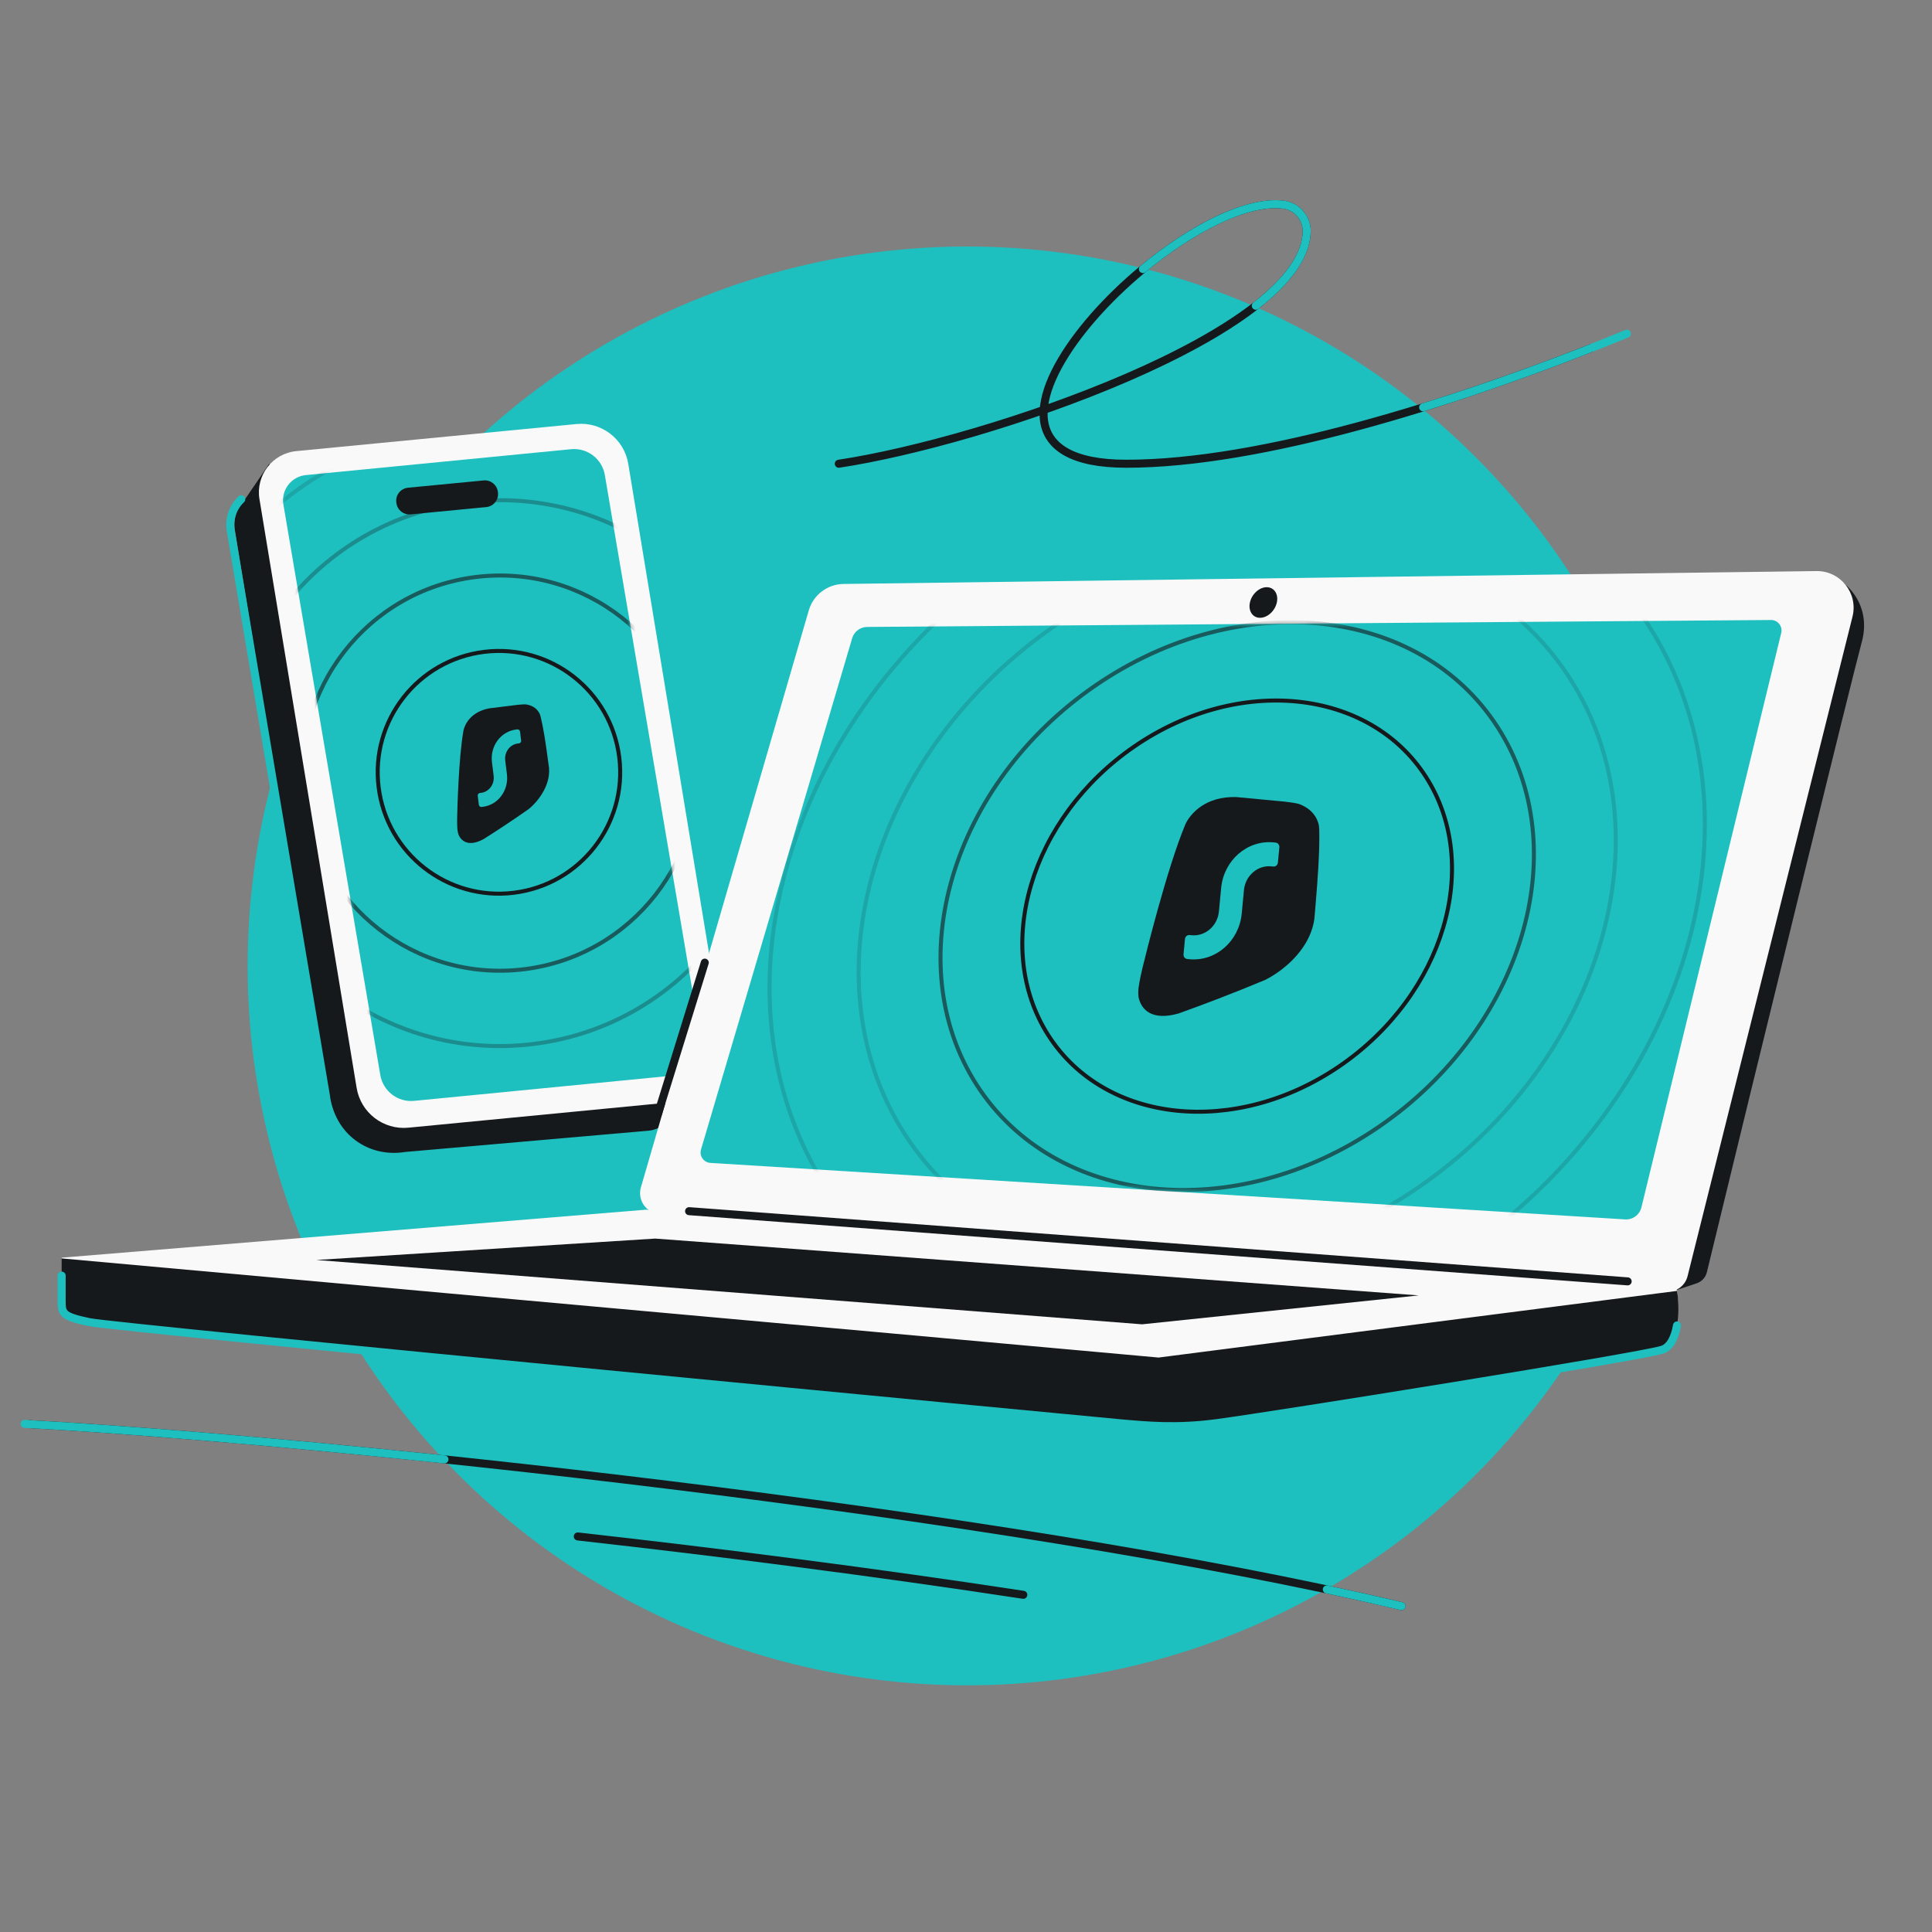 <svg width="482" height="482" viewBox="0 0 482 482" fill="none" xmlns="http://www.w3.org/2000/svg">
<rect x="0" y="0" width="482" height="482" fill="#808080" stroke="none"/>
<g clip-path="url(#clip0_1799_5854)">
<circle cx="241.261" cy="240.98" r="179.48" fill="#1EBFBF"/>
<path fill-rule="evenodd" clip-rule="evenodd" d="M61.237 124.397C59.205 126.345 58.119 129.227 58.603 132.239L82.296 277.828C83.153 283.16 91.537 289.032 96.915 288.539L161.387 282.366C163.473 282.175 165.399 281.059 166.713 279.949L179.342 269.495L169.086 270.37L145.63 124.335C144.773 119.003 139.932 115.245 134.554 115.738L71.731 120.875L67.143 115.738L61.237 124.397Z" fill="#16191C"/>
<path d="M60.195 124.554C58.163 126.501 57.077 129.384 57.561 132.396L81.274 273.141C82.544 283.59 91.44 289.944 101.183 288.391L161.953 283.081C164.038 282.89 165.964 281.775 167.279 280.664L179.907 270.211L169.652 271.086" stroke="#1EBFBF" stroke-width="2" stroke-linecap="round"/>
<path d="M64.73 124.511C63.756 118.611 67.979 113.119 73.931 112.543L143.831 105.789C150.075 105.186 155.719 109.525 156.741 115.715L180.986 262.618C181.96 268.518 177.738 274.01 171.785 274.585L101.885 281.339C95.641 281.943 89.997 277.604 88.976 271.414L64.73 124.511Z" fill="#F9F9F9"/>
<path d="M70.703 125.864C70.09 122.254 72.668 118.881 76.313 118.525L142.464 112.068C146.531 111.671 150.213 114.485 150.897 118.514L175.074 260.849C175.687 264.459 173.109 267.832 169.464 268.188L103.313 274.645C99.246 275.042 95.564 272.228 94.88 268.199L70.703 125.864Z" fill="#1EBFBF"/>
<mask id="mask0_1799_5854" style="mask-type:alpha" maskUnits="userSpaceOnUse" x="70" y="112" width="106" height="163">
<path d="M70.704 125.864C70.091 122.254 72.669 118.881 76.314 118.525L142.465 112.068C146.532 111.671 150.214 114.486 150.898 118.514L175.075 260.849C175.688 264.46 173.11 267.833 169.465 268.188L103.314 274.645C99.247 275.042 95.565 272.228 94.881 268.2L70.704 125.864Z" fill="#1EBFBF"/>
</mask>
<g mask="url(#mask0_1799_5854)">
<path d="M129.076 175.851C129.855 175.777 130.59 175.701 131.195 175.738C132.474 175.916 133.729 176.481 134.512 177.826C134.519 177.838 134.684 178.079 134.869 178.777C135.056 179.486 135.451 181.459 135.458 181.494C136.082 184.822 136.537 188.309 136.978 191.592C137.084 192.886 136.893 194.137 136.513 195.306C135.583 198.165 133.524 200.535 131.915 201.834C127.888 204.677 123.971 207.249 120.645 209.342C117.089 211.277 115.209 210.009 114.429 208.326C114.256 207.862 114.155 207.376 114.116 206.92C114.114 206.897 114.016 205.808 114.053 204.009C114.09 202.189 114.401 189.089 115.63 182.24C115.958 180.652 117.53 177.553 122.078 176.719L129.076 175.851Z" fill="#16191C"/>
<path d="M129.058 181.966C129.391 181.925 129.695 182.175 129.739 182.525L130.014 184.743C130.057 185.093 129.823 185.41 129.49 185.451L129.189 185.489C127.193 185.736 125.787 187.639 126.047 189.739L126.469 193.145C126.968 197.169 124.272 200.816 120.447 201.291L120.146 201.328C119.813 201.369 119.508 201.119 119.465 200.769L119.19 198.551C119.147 198.201 119.381 197.884 119.714 197.843L120.015 197.806C122.011 197.558 123.417 195.655 123.157 193.555L122.735 190.149C122.235 186.125 124.932 182.478 128.757 182.003L129.058 181.966Z" fill="#1EBFBF"/>
<path opacity="0.3" d="M116.351 125.313C153.63 120.69 187.603 147.194 192.23 184.512C196.858 221.83 170.388 255.828 133.109 260.451C95.83 265.074 61.857 238.57 57.229 201.253C52.602 163.935 79.072 129.936 116.351 125.313Z" stroke="#16191C"/>
<path opacity="0.15" d="M114.042 106.663C161.61 100.765 204.957 134.584 210.862 182.2C216.766 229.816 182.992 273.197 135.425 279.096C87.858 284.994 44.509 251.177 38.604 203.56C32.7 155.944 66.475 112.562 114.042 106.663Z" stroke="#16191C"/>
<path opacity="0.6" d="M118.667 143.957C145.657 140.61 170.255 159.8 173.605 186.819C176.955 213.838 157.79 238.454 130.8 241.801C103.809 245.148 79.211 225.959 75.861 198.94C72.51 171.92 91.676 147.304 118.667 143.957Z" stroke="#16191C"/>
<path d="M120.753 162.632C137.33 160.576 152.438 172.362 154.496 188.957C156.554 205.552 144.782 220.671 128.205 222.727C111.628 224.782 96.52 212.996 94.463 196.401C92.405 179.806 104.176 164.688 120.753 162.632Z" stroke="#16191C"/>
</g>
<path d="M98.88 125.409C98.601 123.562 99.929 121.858 101.789 121.679L120.664 119.86C122.386 119.694 123.938 120.904 124.197 122.615L124.222 122.777C124.502 124.625 123.173 126.329 121.313 126.508L102.439 128.327C100.716 128.492 99.164 127.283 98.905 125.572L98.88 125.409Z" fill="#16191C"/>
<path d="M15.38 313.765L161.154 301.794L418.307 321.642C418.971 324.823 419.152 331.544 414.565 332.977C408.832 334.769 302.916 346.717 288.35 350.078C282.056 351.531 275.451 352.834 269.583 351.759C263.715 350.684 36.421 322.591 29.613 321.158C22.804 319.724 20.523 322.163 20.523 318.747C20.523 314.773 15.38 315.151 15.38 313.765Z" fill="#F9F9F9"/>
<path d="M289.044 338.684L418.38 322.059C419.044 325.24 419.225 335.314 414.638 336.748C408.905 338.539 318.328 353.081 303.51 355.053C293.704 356.358 286.411 355.701 279.652 355.093L279.213 355.053C272.331 354.434 29.071 331.282 22.263 329.848C15.455 328.415 15.38 327.699 15.38 324.283V313.954L289.044 338.684Z" fill="#16191C"/>
<path d="M418.38 330.676C417.88 333.529 416.778 336.079 414.638 336.748C408.905 338.539 318.328 353.081 303.51 355.053C293.492 356.386 286.096 355.672 279.213 355.053C272.331 354.434 29.071 331.282 22.263 329.848C15.455 328.415 15.38 327.699 15.38 324.283C15.38 322.329 15.38 320.134 15.38 318.243" stroke="#1EBFBF" stroke-width="2" stroke-linecap="round"/>
<path d="M423.269 320.169L418.306 321.824C428.453 261.388 449.884 142.025 454.434 142.828C460.12 143.832 467.145 150.522 464.469 160.223C462.357 167.878 438.155 266.462 425.832 317.406C425.514 318.719 424.551 319.742 423.269 320.169Z" fill="#16191C"/>
<path d="M163.454 309.004L353.964 323.182L284.945 330.393L78.914 314.343L163.454 309.004Z" fill="#16191C"/>
<path d="M421.014 318.399L462.166 153.839C463.622 148.016 459.171 142.392 453.169 142.471L210.44 145.688C206.417 145.741 202.901 148.417 201.777 152.28L159.897 296.206C158.97 299.392 161.207 302.624 164.516 302.879L416.102 322.233C418.425 322.233 420.45 320.652 421.014 318.399Z" fill="#F9F9F9"/>
<path d="M174.893 286.774L212.605 159.22C213.094 157.564 214.609 156.424 216.335 156.411L441.822 154.678C443.524 154.664 444.785 156.256 444.382 157.91L409.502 301.231C409.053 303.076 407.346 304.334 405.451 304.217L177.238 290.125C175.561 290.021 174.416 288.385 174.893 286.774Z" fill="#1EBFBF"/>
<mask id="mask1_1799_5854" style="mask-type:alpha" maskUnits="userSpaceOnUse" x="174" y="154" width="271" height="151">
<path d="M174.898 286.774L212.611 159.22C213.1 157.564 214.615 156.424 216.341 156.411L441.828 154.678C443.53 154.664 444.79 156.256 444.388 157.91L409.508 301.231C409.059 303.076 407.352 304.335 405.457 304.217L177.244 290.125C175.567 290.021 174.422 288.385 174.898 286.774Z" fill="#1EBFBF"/>
</mask>
<g mask="url(#mask1_1799_5854)">
<path d="M320.536 199.997C321.865 200.16 323.12 200.306 324.117 200.591C326.189 201.361 328.076 202.769 328.887 205.305C328.887 205.305 329.079 205.761 329.131 207.026C329.183 208.292 329.113 211.784 329.113 211.784C328.924 217.575 328.396 223.567 327.918 229.216C327.617 231.416 326.835 233.436 325.768 235.249C323.158 239.681 318.84 242.878 315.672 244.455C307.893 247.714 300.399 250.563 294.069 252.83C287.414 254.749 284.741 251.937 284.06 248.836C283.942 247.998 283.954 247.148 284.058 246.372C284.058 246.372 284.294 244.51 285.028 241.485C285.762 238.46 291.124 216.687 295.709 205.7C296.844 203.168 300.616 198.571 308.523 198.86L320.536 199.997Z" fill="#16191C"/>
<path d="M318.245 210.206C318.816 210.26 319.233 210.791 319.176 211.392L318.816 215.198C318.759 215.799 318.25 216.242 317.679 216.188L317.162 216.139C313.736 215.815 310.683 218.474 310.341 222.078L309.788 227.924C309.134 234.833 303.281 239.929 296.715 239.307L296.198 239.258C295.627 239.204 295.211 238.673 295.267 238.073L295.628 234.266C295.685 233.665 296.194 233.222 296.765 233.276L297.282 233.325C300.707 233.649 303.761 230.99 304.102 227.386L304.656 221.54C305.31 214.632 311.163 209.535 317.728 210.157L318.245 210.206Z" fill="#1EBFBF"/>
<path opacity="0.6" d="M243.635 270.61C224.105 240.172 237.45 195.576 273.33 170.992C309.21 146.408 354.159 151.062 373.69 181.5C393.221 211.938 379.874 256.535 343.994 281.119C308.114 305.702 263.166 301.048 243.635 270.61Z" stroke="#16191C"/>
<path opacity="0.15" d="M225.695 282.911C200.783 244.087 217.8 187.189 263.588 155.815C309.377 124.442 366.721 130.391 391.633 169.214C416.545 208.038 399.528 264.937 353.739 296.311C307.95 327.684 250.607 321.735 225.695 282.911Z" stroke="#16191C"/>
<path opacity="0.15" d="M206.157 296.285C175.387 248.331 196.4 178.04 252.976 139.275C309.553 100.51 380.391 107.868 411.161 155.822C441.931 203.776 420.919 274.068 364.342 312.832C307.765 351.597 236.928 344.239 206.157 296.285Z" stroke="#16191C"/>
<path d="M261.565 258.326C247.415 236.275 257.09 203.98 283.061 186.185C309.032 168.391 341.586 171.751 355.736 193.803C369.886 215.854 360.21 248.149 334.239 265.944C308.268 283.738 275.715 280.378 261.565 258.326Z" stroke="#16191C"/>
</g>
<path d="M171.915 302.165L406.074 319.679" stroke="#16191C" stroke-width="2" stroke-linecap="round"/>
<ellipse cx="3.357" cy="3.907" rx="3.357" ry="3.907" transform="matrix(1 0 -0.213 0.977 312.665 146.496)" fill="#16191C"/>
<path d="M164.183 277.742L175.829 240.157" stroke="#16191C" stroke-width="2" stroke-linecap="round"/>
<path d="M209.262 115.694C246.379 110.094 325.387 83.071 326.007 57.81C326.089 54.446 323.553 51.481 320.215 51.059C293.489 47.678 226.776 115.694 280.996 115.694C314.685 115.694 361.961 100.599 396.855 86.88" stroke="#16191C" stroke-width="2" stroke-linecap="round"/>
<path d="M285.13 67.124C297.208 57.122 311.066 49.895 320.224 51.06C323.562 51.484 326.087 54.438 326.007 57.801C325.86 63.968 321.041 70.239 313.3 76.279M355.045 101.625C373.395 95.941 391.144 89.306 405.872 83.256" stroke="#1EBFBF" stroke-width="2" stroke-linecap="round"/>
<path d="M349.664 400.705C248.554 376.831 78.222 359.183 7.35 355.298" stroke="#16191C" stroke-width="2" stroke-linecap="round"/>
<path d="M349.664 400.705C343.68 399.292 337.453 397.901 331.019 396.533M110.884 364.091C68.34 359.622 30.907 356.556 6.142 355.232" stroke="#1EBFBF" stroke-width="2" stroke-linecap="round"/>
<path d="M255.298 397.877C218.436 392.253 180.026 387.339 144.144 383.316" stroke="#16191C" stroke-width="2" stroke-linecap="round"/>
</g>
<defs>
<clipPath id="clip0_1799_5854">
<rect width="482" height="482" fill="white"/>
</clipPath>
</defs>
</svg>
